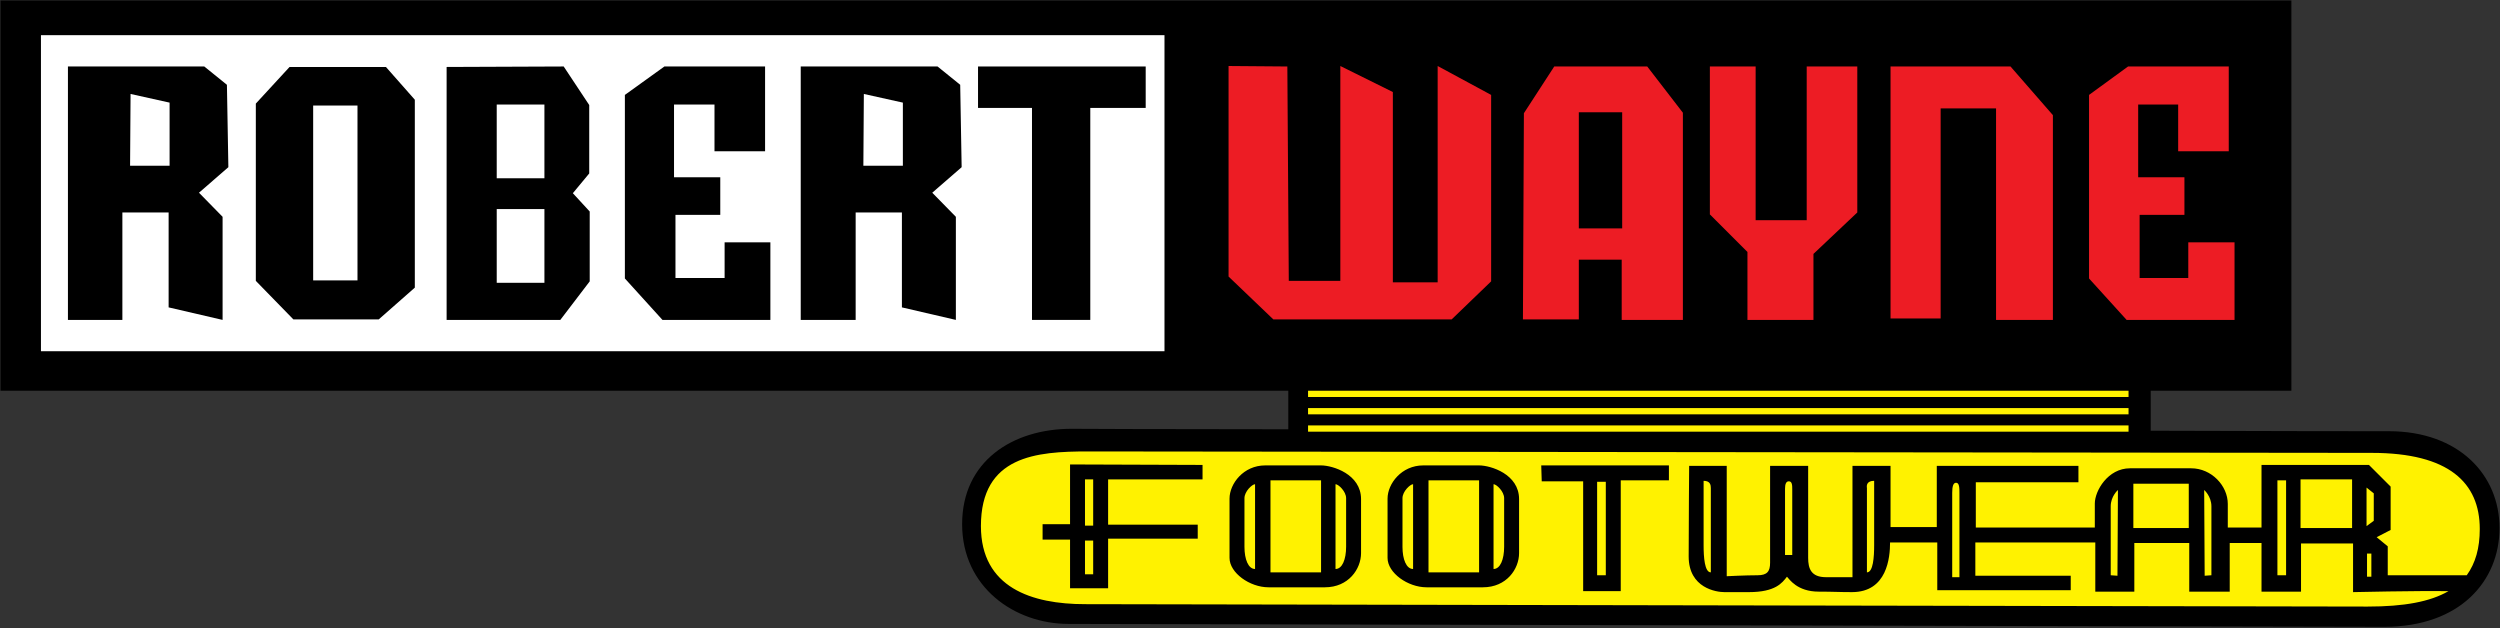 <?xml version="1.0" encoding="utf-8"?>
<svg xmlns="http://www.w3.org/2000/svg" xmlns:xlink="http://www.w3.org/1999/xlink" version="1.1" id="Layer_1" x="0px" y="0px" viewBox="0 0 518.9 130.4" style="enable-background:new 0 0 518.9 130.4;">
<rect x="0" y="0" width="518.9" height="130.4" fill="#333333" stroke="none"/>
<style type="text/css">
	.st0{fill:#FFFFFF;}
	.st1{fill:#ED1C24;}
	.st2{fill:#FFF200;}
</style>
<g>
	<g>
		<g>
			<path d="M495.8,89.5c-3.7,0-22.8,0-49.4-0.1v-8.3h29.2v-81H0.1v81h267.3v8c-26.9,0-45-0.1-45-0.1c-12.2,0-22.7,6.7-22.7,19.8&#xA;				c0,13.1,10.9,20.7,22.1,20.7c11.2,0,257.5,0.6,273.1,0.6c15.7,0,23.9-9.5,23.9-20.5S510.4,89.5,495.8,89.5z"/>
		</g>
	</g>
	<rect x="8.5" y="7.3" class="st0" width="233.2" height="65.6"/>
	<path d="M42.4,13.8l4.7,3.8l0.3,17.1L41.3,40l4.9,5v21.4L35,63.8V44.1h-9.6v22.3H14.1V13.8H42.4z M27,34.4h8.2V21.3l-8.1-1.8&#xA;		L27,34.4z"/>
	<path d="M194.6,13.8l4.7,3.8l0.3,17.1l-6.1,5.3l4.9,5v21.4l-11.2-2.6V44.1h-9.6v22.3h-11.4V13.8H194.6z M179.2,34.4h8.2V21.3&#xA;		l-8.1-1.8L179.2,34.4z"/>
	<path d="M60.1,13.9h20l6,6.8v39l-7.5,6.6H60.9l-7.8-8V21.5L60.1,13.9z M74.3,21.9H65v36.3h9.2V21.9z"/>
	<path d="M117,13.8l5.3,8V36l-3.4,4.1l3.5,3.8v14.5l-6.1,8H92.7V13.9L117,13.8z M113,21.7h-9.9V37h9.9V21.7z M113,43.4h-9.9v15.3&#xA;		h9.9V43.4z"/>
	<polygon points="129.7,19.7 129.7,57.8 137.5,66.4 159.9,66.4 159.9,50.3 150.4,50.3 150.4,57.7 140.2,57.7 140.2,44.6 149.5,44.6 &#xA;		149.5,36.8 139.9,36.8 139.9,21.7 148.3,21.7 148.3,31.4 158.8,31.4 158.8,13.8 137.9,13.8"/>
	<polygon class="st1" points="433.6,19.7 433.6,57.8 441.4,66.4 463.8,66.4 463.8,50.3 454.2,50.3 454.2,57.7 444.1,57.7 &#xA;		444.1,44.6 453.4,44.6 453.4,36.8 443.8,36.8 443.8,21.7 452.1,21.7 452.1,31.4 462.6,31.4 462.6,13.8 441.7,13.8"/>
	<g>
		<g>
			<polygon points="237.8,13.8 203,13.8 203,22.4 214.2,22.4 214.2,66.4 226.3,66.4 226.3,22.4 237.8,22.4"/>
		</g>
	</g>
	<polygon class="st1" points="392.4,13.8 392.4,66.1 402.8,66.1 402.8,22.5 414.3,22.5 414.3,66.4 426.1,66.4 426.1,23.9 &#xA;		417.3,13.8"/>
	<polygon class="st1" points="385.5,13.8 385.5,44.1 376.4,52.7 376.4,66.4 362.7,66.4 362.7,52.3 354.9,44.5 354.9,13.8 &#xA;		364.4,13.8 364.4,45.7 375,45.7 375,13.8"/>
	<path class="st1" d="M316.3,23.5l6.3-9.7h19.3l7.4,9.6v43h-12.7V53.9h-8.9v12.4h-11.6L316.3,23.5z M336.7,23.3h-9v24.1h9V23.3z"/>
	<polygon class="st1" points="255,13.7 255,57.4 264.3,66.3 301.3,66.3 309.5,58.4 309.5,19.7 298.4,13.7 298.4,58.6 289.1,58.6 &#xA;		289.1,19.1 278.2,13.7 278.2,58.3 267.5,58.3 267.2,13.8"/>
	<rect x="225.2" y="99.5" class="st2" width="1.7" height="9.6"/>
	<rect x="225.2" y="112.2" class="st2" width="1.7" height="7"/>
	<rect x="263.7" y="99.7" class="st2" width="10.5" height="19.1"/>
	<path class="st2" d="M258.3,103.4c0,1.5,0,7.5,0,10.1c0,2.6,0.8,4.6,2.2,4.6v-17.6C259.9,100.5,258.3,102,258.3,103.4z"/>
	<path class="st2" d="M277.2,100.5v17.6c1.4,0,2.2-2,2.2-4.6c0-2.6,0-8.6,0-10.1C279.4,102,277.8,100.5,277.2,100.5z"/>
	<rect x="296.5" y="99.7" class="st2" width="10.5" height="19.1"/>
	<path class="st2" d="M291.1,103.4c0,1.5,0,7.5,0,10.1c0,2.6,0.8,4.6,2.2,4.6v-17.6C292.7,100.5,291.1,102,291.1,103.4z"/>
	<path class="st2" d="M310,100.5v17.6c1.4,0,2.2-2,2.2-4.6c0-2.6,0-8.6,0-10.1C312.2,102,310.6,100.5,310,100.5z"/>
	<rect x="331.5" y="100" class="st2" width="1.8" height="19.4"/>
	<path class="st2" d="M353.6,99.8c0,0,0,11,0,13.4c0,2.4,0.2,5.6,1.5,5.6c0,0,0-16.7,0-17.5C355.1,100.7,355,99.8,353.6,99.8z"/>
	<path class="st2" d="M389,99.8c0,0,0,11,0,13.4c0,2.4-0.2,5.6-1.5,5.6c0,0,0-16.7,0-17.5C387.4,100.7,387.5,99.8,389,99.8z"/>
	<path class="st2" d="M370.5,115.2h1.5c0,0,0-12.6,0-13.6c0-0.8,0-1.7-0.7-1.7c-0.6,0-0.8,0.6-0.8,1.6&#xA;		C370.5,102.5,370.5,115.2,370.5,115.2z"/>
	<path class="st2" d="M405.2,119.8h1.5c0,0,0-16.1,0-17.4c0-1.1,0-2.2-0.7-2.2c-0.6,0-0.8,0.8-0.8,2.1&#xA;		C405.2,103.5,405.2,119.8,405.2,119.8z"/>
	<path class="st2" d="M439.5,119.5l0.1-17.8c0,0-1.5,1.3-1.5,3.4c0,2.1,0,14.3,0,14.3L439.5,119.5z"/>
	<path class="st2" d="M457.6,119.5l-0.1-17.8c0,0,1.5,1.3,1.5,3.4c0,2.1,0,14.3,0,14.3L457.6,119.5z"/>
	<rect x="442.8" y="100.4" class="st2" width="11.5" height="9.2"/>
	<rect x="472.7" y="99.7" class="st2" width="1.8" height="19.7"/>
	<rect x="477.5" y="99.5" class="st2" width="10.7" height="10.1"/>
	<rect x="491.3" y="114.9" class="st2" width="0.9" height="4.8"/>
	<polygon class="st2" points="491.2,101.2 491.2,109.2 492.7,108.1 492.7,102.4"/>
	<g>
		<g>
			<path class="st2" d="M512,119.4c1.8-2.5,2.7-5.6,2.7-9.6c0-9.6-6.4-15.8-22.4-15.8c-14.2,0-266.5-0.3-266.5-0.3&#xA;				c-10.7,0-22.2,0.9-22.2,15.5c0,12.8,10.6,16.2,21.6,16.2c10.9,0,250.9,0.5,266.2,0.5c7.6,0,13-1,16.8-3.2&#xA;				c-6.8-0.1-19.8,0.2-19.8,0.2v-10.1h-10.8v10h-8.2v-10.1h-6.6v10.1h-8.4v-10.1H443v10.1h-8.1v-10.2h-24.9v6.9h19.8v3h-27.7v-9.9&#xA;				h-9.8c0,3.1-0.6,10.3-7.9,10.3c-2.8,0-3.9-0.1-6.9-0.1c-4.5,0-6.1-2.6-6.6-3.1c-1,1.3-2.4,3.2-7.9,3.2h-5.1&#xA;				c-1.6,0-7.4-0.8-7.4-7.4c0-6.5,0.1-18.8,0.1-18.8h7.8v22.9c0,0,3.9-0.2,6.4-0.2c2,0,2.6-0.8,2.6-2.6c0-1.8,0-20.1,0-20.1h7.9&#xA;				c0,0,0,16.9,0,19.1c0,2.2,0.6,4,3.7,4c3.1,0,5.5,0,5.5,0V96.7h7.9v12.7h9.6V96.7h29.4v3.4h-21.3v9.4h24.7c0,0,0-2.4,0-5&#xA;				c0-2.6,2.7-7.3,7.3-7.3h12.7c4.2,0,7.6,3.6,7.6,7.4c0,3.8,0,4.9,0,4.9h7v-13h22.3l4.5,4.5v9l-2.9,1.5l2.3,1.9v6H512z M249.6,99.5&#xA;				H230v9.4h18.6v2.9H230v10.3h-7.9V112h-5.7v-3.2h5.7V96.4l27.5,0.1V99.5z M282.5,114.8c0,3.3-2.6,7.1-7.5,7.1h-11.7&#xA;				c-3.9,0-8.1-3-8.1-6.1v-12.3c0-3.1,2.9-6.9,7.4-6.9h11.6c2.4,0,8.3,1.8,8.3,7V114.8z M315.3,114.8c0,3.3-2.6,7.1-7.5,7.1h-11.7&#xA;				c-3.9,0-8.1-3-8.1-6.1v-12.3c0-3.1,2.9-6.9,7.4-6.9H307c2.4,0,8.3,1.8,8.3,7V114.8z M346.5,99.7h-10.1v23h-7.8V99.9H320l-0.1-3.3&#xA;				h26.5V99.7z"/>
		</g>
	</g>
	<g>
		<rect x="271.5" y="81.1" class="st2" width="170.3" height="1.3"/>
	</g>
	<g>
		<rect x="271.5" y="84.7" class="st2" width="170.3" height="1.3"/>
	</g>
	<g>
		<rect x="271.5" y="88.3" class="st2" width="170.3" height="1.3"/>
	</g>
</g>
</svg>